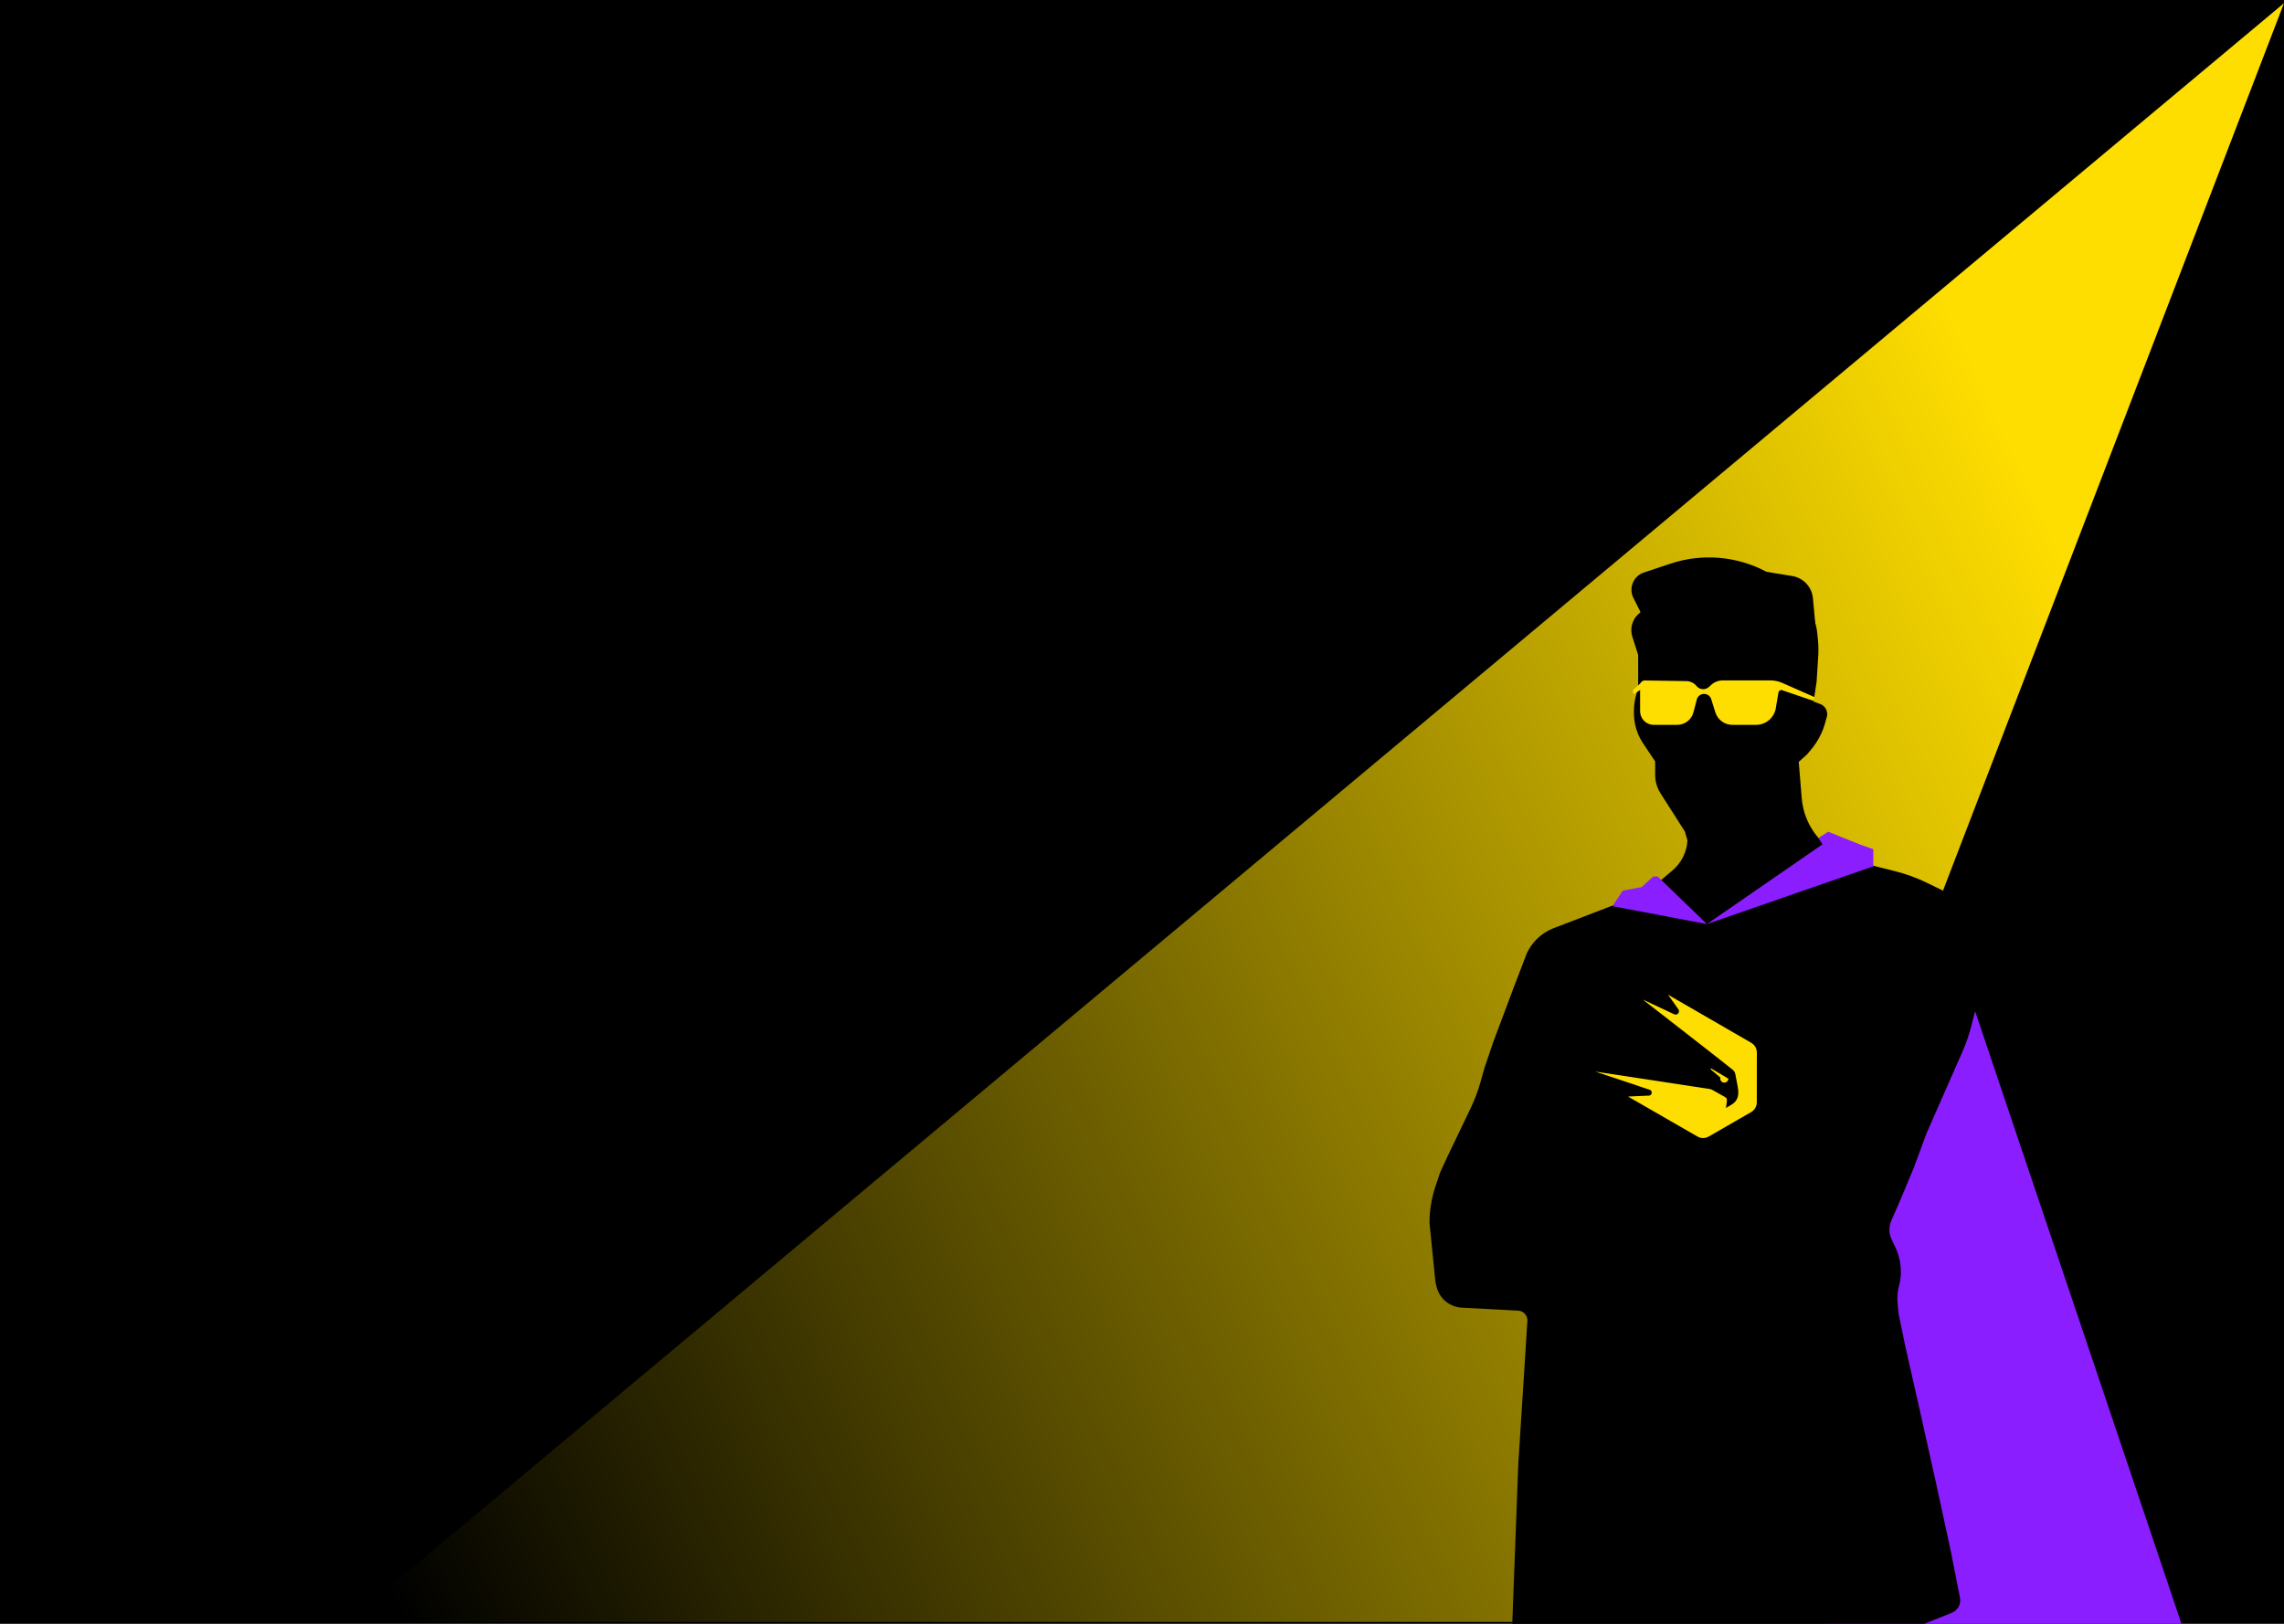 <svg width="1440" height="1024" viewBox="0 0 1440 1024" fill="none" xmlns="http://www.w3.org/2000/svg">
<g clip-path="url(#clip0_2898_1716)">
<rect width="1440" height="1024" fill="black"/>
<path d="M219 1022.84L449.686 1022.84L1047.84 1022.84L1440 2L219 1022.84Z" fill="url(#paint0_linear_2898_1716)"/>
<path d="M1416.08 1144.9L1236.72 612.359L1107.69 869.254L1211.56 1237.85L1416.08 1144.9Z" fill="#8B1EFF"/>
<path d="M1084.09 356.191H1093.45C1095.52 356.191 1097.59 356.369 1099.62 356.724C1101.68 357.082 1103.71 357.62 1105.68 358.331L1112.36 360.744L1118.99 364.209C1122.42 366 1125.65 368.138 1128.64 370.591L1129.32 371.15C1132.82 374.018 1135.91 377.346 1138.51 381.045L1139.33 382.207C1140.81 384.316 1142.06 386.575 1143.07 388.948C1144.55 392.438 1145.48 396.138 1145.82 399.915L1146.2 404.084C1146.5 407.319 1146.54 410.571 1146.34 413.813L1145.3 430.097L1143.43 442.415L1147.61 443.982C1150.25 444.972 1152 447.497 1152 450.318C1152 450.938 1151.92 451.554 1151.75 452.15L1150.53 456.463C1149.91 458.697 1149.08 460.871 1148.07 462.959L1147.83 463.446C1146.15 466.906 1144.04 470.138 1141.55 473.065L1139.14 475.887L1134.06 480.439L1135.93 503.294C1136.28 507.669 1137.3 511.967 1138.93 516.041C1143.81 528.209 1153.89 537.553 1166.39 541.509L1178.07 545.208L1194.57 549.325C1201.52 551.06 1208.28 553.515 1214.73 556.649L1228.49 563.341C1230.84 564.482 1233.09 565.817 1235.22 567.33L1238.13 569.4C1242.04 572.181 1245.27 575.811 1247.58 580.02C1249.34 583.23 1250.53 586.721 1251.09 590.337L1251.67 594.035C1252.67 600.37 1252.51 606.833 1251.21 613.112L1250.23 617.808L1242.98 646.621C1241.57 652.216 1239.69 657.684 1237.37 662.967L1214.61 714.743L1206.58 736.433L1199.35 753.838L1192.33 770.053C1191.83 771.198 1191.5 772.406 1191.33 773.642C1190.97 776.271 1191.38 778.947 1192.52 781.345L1195.1 786.816C1196.85 790.507 1197.92 794.482 1198.25 798.551L1198.36 799.76C1198.66 803.392 1198.32 807.049 1197.35 810.564C1196.37 814.134 1196.03 817.851 1196.36 821.539L1196.94 828.012L1201.22 848.898L1210.33 889.065L1220.77 935.925L1229.88 977.966L1235.71 1007.55C1236.39 1011.02 1234.85 1014.54 1231.85 1016.4C1231.43 1016.66 1230.99 1016.89 1230.53 1017.07L1203.1 1028.04L1212.47 1091.5L1219.97 1139.7L1226.93 1185.49L1236.84 1256.54L1127.3 1260.74L1115.52 1221.91L1094.63 1157.91L1090.12 1178.39C1088.84 1184.19 1088.07 1190.08 1087.8 1196L1086.06 1235.03V1267.7L981.073 1263.68L978.395 1232.89L964.468 1041.43C958.255 1041.43 953.219 1036.39 953.219 1030.18V1029.91L957.237 923.34L962.978 833.068C963.075 831.538 962.598 830.026 961.64 828.829C960.543 827.458 958.912 826.62 957.157 826.527L921.554 824.641C920.172 824.568 918.804 824.328 917.48 823.928C911.587 822.147 907.093 817.357 905.69 811.363L905.011 808.464L901.262 771.243C901.262 763.44 902.52 755.687 904.988 748.284L907.957 739.378L913.046 728.399L927.174 698.91C929.79 693.448 931.922 687.766 933.544 681.931L935.811 673.773L941.435 657.171L954.291 622.896L962.593 601.206L962.75 600.877C966.048 593.971 971.784 588.529 978.854 585.598L1026.59 567.243C1031.89 565.204 1036.98 562.652 1041.79 559.624L1054.54 548.822C1060.11 544.095 1063.5 537.278 1063.89 529.978L1062.28 524.354L1046.98 500.415C1046.11 499.063 1045.4 497.619 1044.85 496.111C1043.98 493.715 1043.53 491.185 1043.53 488.636V480.171L1035.86 468.659C1034.55 466.699 1033.45 464.609 1032.57 462.423C1030.97 458.404 1030.14 454.116 1030.14 449.787V448.656C1030.14 445.048 1030.63 441.456 1031.6 437.979L1032.82 433.579V408.675V405.859C1032.82 400.624 1033.58 395.417 1035.09 390.402L1035.55 388.878C1036.4 386.019 1037.58 383.265 1039.06 380.67C1042 375.486 1046.08 371.031 1050.98 367.637L1053.89 365.623C1058.56 362.391 1063.72 359.93 1069.17 358.333C1074.01 356.912 1079.04 356.191 1084.09 356.191Z" fill="black"/>
<path d="M1143 377.244L1144.49 393.256H1085.49L1033.47 417.125C1033.47 415.749 1033.26 414.382 1032.84 413.073L1029.14 401.532C1027.52 396.482 1028.97 390.952 1032.85 387.346L1034.31 385.992L1029.81 377.045C1026.68 370.817 1029.8 363.257 1036.41 361.048L1053.02 355.497C1073.08 348.795 1095.02 350.628 1113.69 360.566L1129.99 363.266C1137 364.427 1142.34 370.168 1143 377.244Z" fill="black"/>
<path d="M1104.11 657.613L1073.46 639.889L1051.66 627.283L1058.17 636.472C1059.43 638.252 1057.51 640.552 1055.53 639.624L1035.71 630.31C1035.71 630.31 1087.77 670.738 1092.47 674.644C1093.3 675.336 1093.87 676.297 1094.07 677.363L1095.54 685.087C1097.06 692.347 1094.25 695.077 1091.54 696.711L1088.2 698.716L1088.72 694.607C1088.93 693.027 1088.6 692.404 1087.65 691.834L1079.48 687.262C1079.01 686.981 1078.49 686.837 1077.95 686.757C1072.61 685.963 1005.72 675.745 1005.72 675.745L1040.09 687.236C1042.08 687.9 1041.67 690.824 1039.58 690.916L1026.43 691.499L1070.21 716.733C1072.4 717.999 1075.09 718.001 1077.28 716.74C1084.14 712.786 1099.02 704.207 1104.09 701.276C1106.26 700.015 1107.61 697.689 1107.62 695.167C1107.65 685.836 1107.65 663.75 1107.65 663.75C1107.65 661.216 1106.3 658.878 1104.11 657.613Z" fill="#FEDD00"/>
<path d="M1084.76 681.148C1085.33 682.465 1086.86 683.075 1088.18 682.503C1089.11 682.097 1089.67 681.207 1089.72 680.253L1078.55 673.612C1078.55 673.612 1078.44 674.252 1078.8 674.587C1079.17 674.939 1083.16 678.283 1084.64 679.528C1084.51 680.052 1084.53 680.616 1084.76 681.148Z" fill="#FEDD00"/>
<path d="M1062.29 736.02L978.121 754.65C967.716 756.953 961.727 767.898 965.397 777.903C968.072 785.194 975.208 789.871 982.961 789.415L1094.66 782.837C1137.83 780.295 1172.01 745.388 1173.65 702.174L1175.48 653.946C1175.83 644.552 1169.86 636.083 1160.89 633.273C1150.21 629.927 1138.79 635.615 1135.03 646.157L1119.71 689.118C1113.41 706.787 1100.11 721.083 1082.95 728.65L1077.61 731.003C1072.68 733.176 1067.55 734.856 1062.29 736.02Z" fill="black"/>
<path d="M1063.25 429.521L1037.04 429.125C1035.39 429.1 1034.04 430.432 1034.04 432.083V448.481C1034.04 450.497 1034.74 452.45 1036.03 454C1037.67 455.969 1040.1 457.107 1042.66 457.107H1057.45C1062.26 457.107 1066.46 453.86 1067.67 449.206L1069.78 441.124C1070.32 439.041 1072.21 437.588 1074.36 437.588C1076.43 437.588 1078.25 438.931 1078.87 440.905L1081.47 449.206C1082.94 453.907 1087.3 457.107 1092.22 457.107H1107.18C1109.31 457.107 1111.4 456.566 1113.27 455.536C1116.62 453.682 1118.95 450.402 1119.59 446.625L1121.27 436.698C1121.46 435.59 1122.59 434.914 1123.66 435.276L1143.55 442.055L1144.05 439.639L1123.67 430.652C1121.32 429.615 1118.77 429.08 1116.2 429.08H1086.16C1083.43 429.08 1080.79 430.112 1078.78 431.97L1077.5 433.158C1075.2 435.287 1071.58 435.031 1069.6 432.599C1068.04 430.685 1065.71 429.559 1063.25 429.521Z" fill="#FEDD00"/>
<path d="M1034.55 430.637L1029.36 435.309L1029.88 437.904L1036.11 433.752L1034.55 430.637Z" fill="#FEDD00"/>
<path d="M1045.12 552.728L1076.16 582.745L1149.02 532.46L1146.44 528.485L1152.61 524.506L1172.37 532.46L1181.09 535.538V546.314L1076.16 582.745L1016.64 571.456L1023.05 561.707L1035.11 559.398L1042.29 552.728H1045.12Z" fill="#8B1EFF"/>
</g>
<defs>
<linearGradient id="paint0_linear_2898_1716" x1="1317.08" y1="178.237" x2="119.597" y2="735.092" gradientUnits="userSpaceOnUse">
<stop stop-color="#FEDD00"/>
<stop offset="0.066" stop-color="#FEDD00"/>
<stop offset="1"/>
</linearGradient>
<clipPath id="clip0_2898_1716">
<rect width="1440" height="1024" fill="white"/>
</clipPath>
</defs>
</svg>

